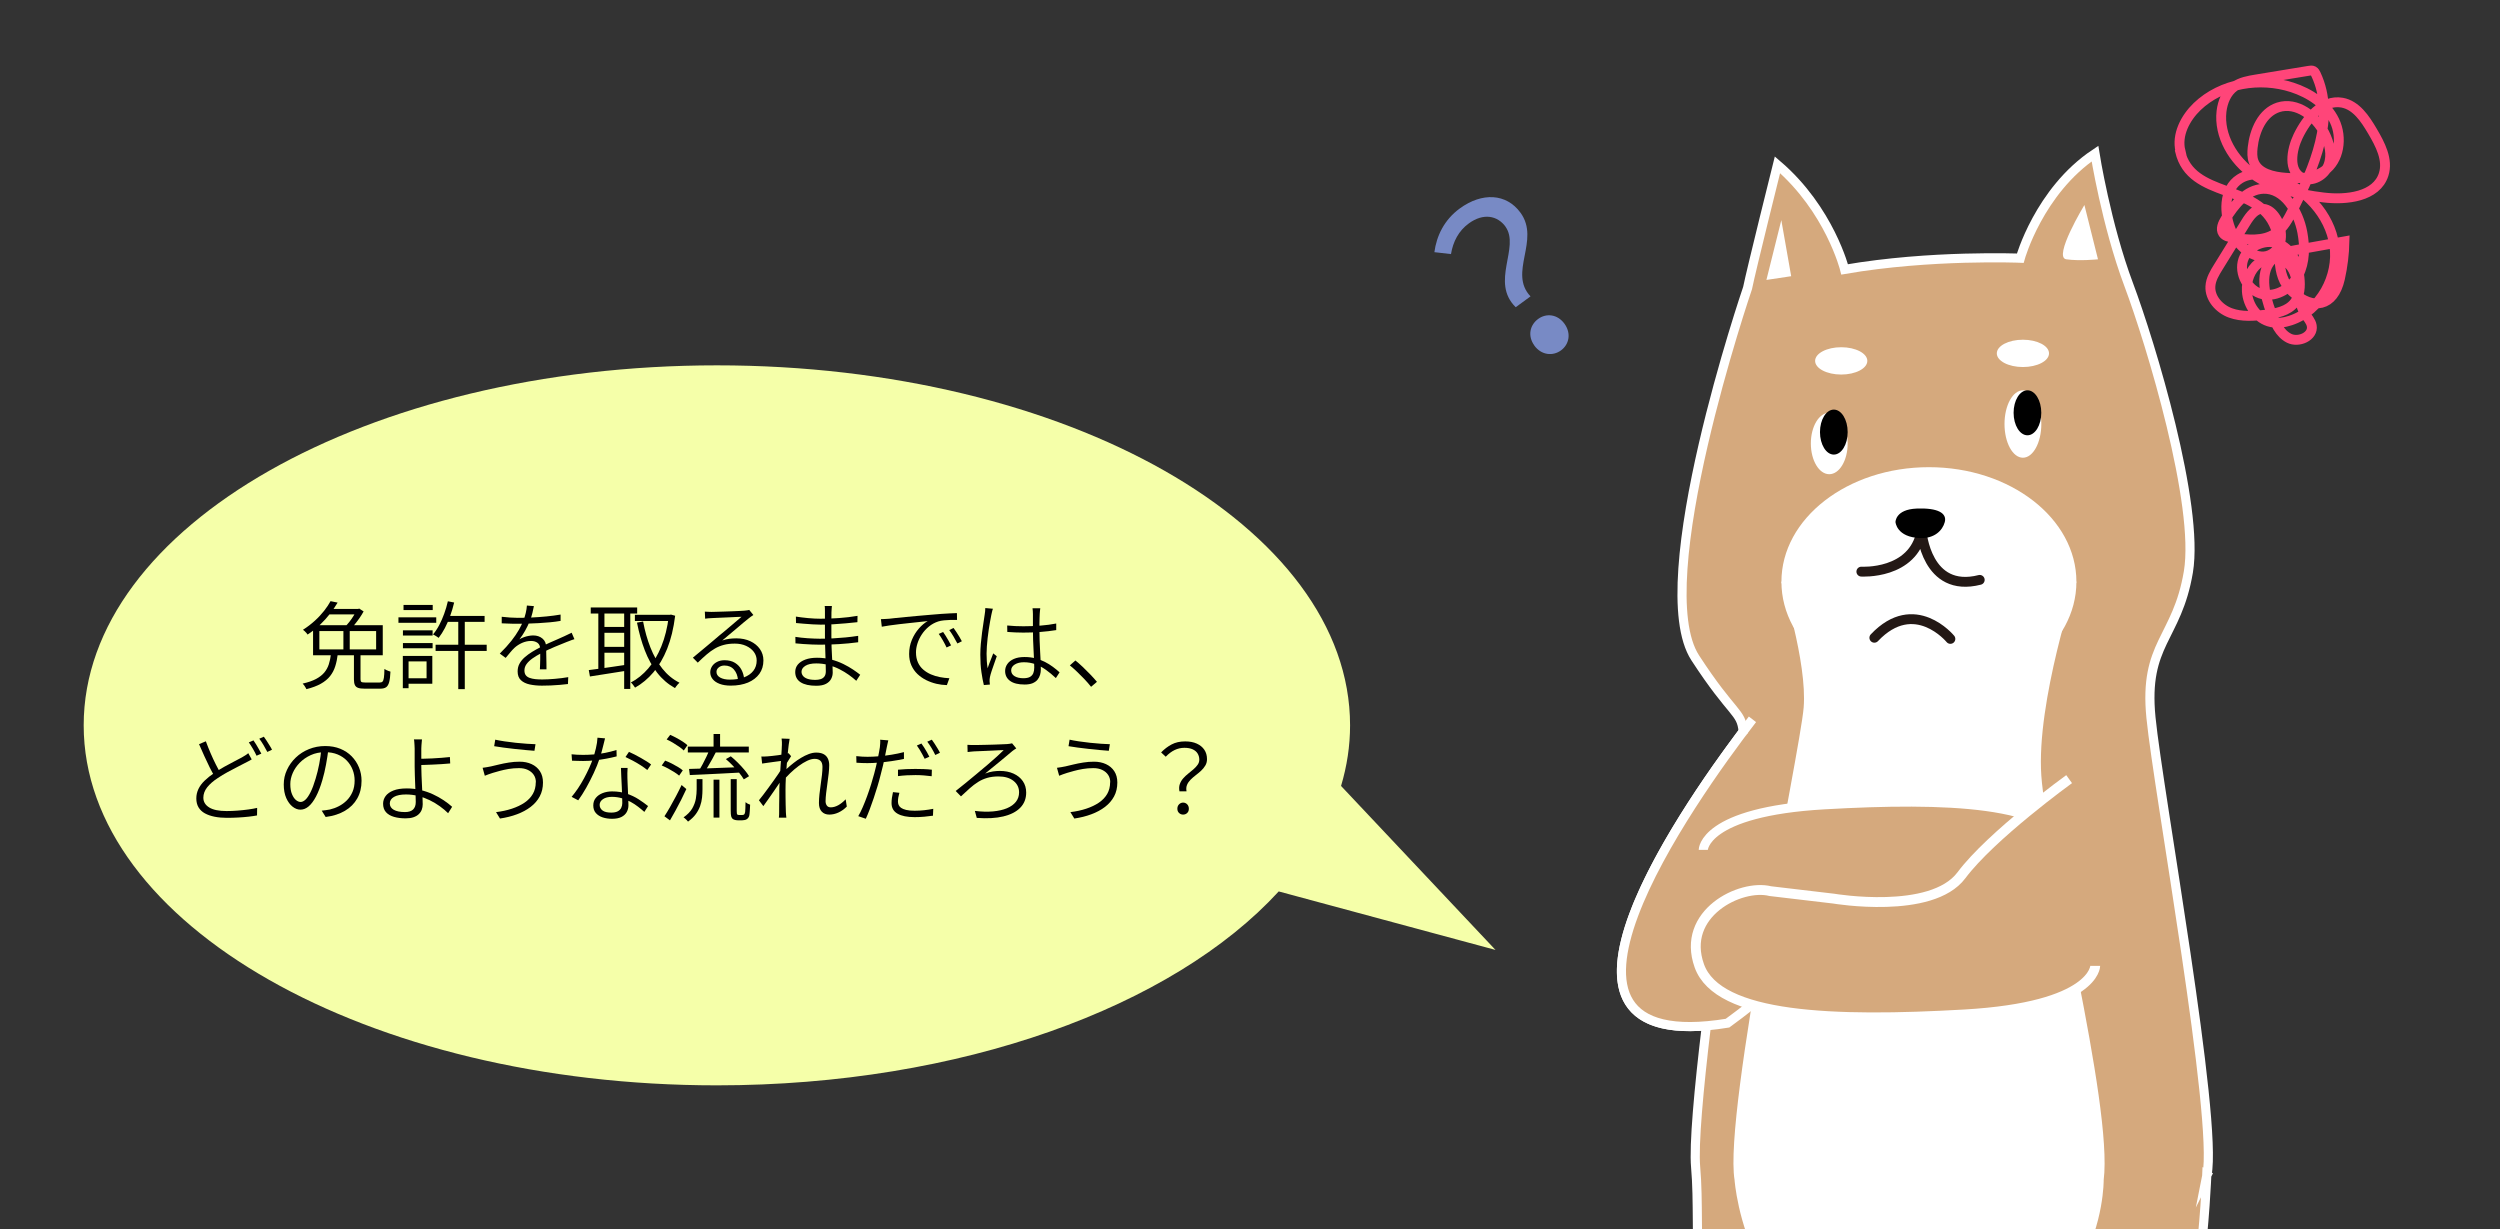 <svg xmlns="http://www.w3.org/2000/svg" xmlns:xlink="http://www.w3.org/1999/xlink" id="_&#x30EC;&#x30A4;&#x30E4;&#x30FC;_1" data-name="&#x30EC;&#x30A4;&#x30E4;&#x30FC;_1" viewBox="0 0 679.02 333.92"><rect x="0" y="0" width="679.02" height="333.92" fill="#333333" stroke="none"/><defs><style>      .cls-1 {        fill: #f5ffa9;      }      .cls-2 {        stroke: #231815;        stroke-linecap: round;        stroke-linejoin: round;      }      .cls-2, .cls-3, .cls-4 {        fill: none;      }      .cls-2, .cls-4, .cls-5 {        stroke-width: 2.68px;      }      .cls-6 {        fill: #fff;      }      .cls-4 {        stroke: #ff4579;      }      .cls-4, .cls-7, .cls-5 {        stroke-miterlimit: 10;      }      .cls-7 {        stroke-width: 2.48px;      }      .cls-7, .cls-5 {        fill: #d5a97d;        stroke: #fff;      }      .cls-8 {        fill: #788ac5;      }      .cls-9 {        clip-path: url(#clippath);      }    </style><clipPath id="clippath"><rect class="cls-3" x="369.15" width="308.73" height="333.92"></rect></clipPath></defs><path class="cls-1" d="M406.21,258.03l-41.97-44.56c1.6-5.36,2.45-10.84,2.45-16.45,0-54-77-97.79-171.97-97.79S22.73,143,22.73,197s77,97.79,171.97,97.79c66.36,0,123.92-21.36,152.61-52.67l58.92,15.9v.02Z"></path><g class="cls-9"><g><path class="cls-7" d="M599.43,319.15c3.04-15.21-13.2-103.95-15.21-124.24s7.09-21.3,10.16-39.57c3.04-18.25-10.16-61.9-16.24-78.12-6.08-16.22-9.13-35.5-9.13-35.5-15.21,10.16-20.29,28.41-20.29,28.41,0,0-24.34-1.01-47.7,3.04,0,0-4.05-16.24-18.25-28.41,0,0-7.09,28.41-8.12,33.49,0,0-27.41,80.15-14.21,100.44,10.18,15.65,12.5,14.41,13.02,20.01-17.97,23.9-58.65,84.07-10,79.92-2.06,17.22-3.45,32.36-2.91,38.44,1.57,17.58-2.5,45.58,10.29,69.04l1.62,6.32s13.02,66.44,11.06,67.73-9.36,9.64-15.24,17.45c-5.88,7.81-4.31,17.71,5.47,20.32,9.77,2.6,31.87.64,33.18-32.56,1.31-33.21,16.55-81.06,16.55-81.06l4.8.15s19.8,46.56,21.11,79.79c1.31,33.23,23.41,35.17,33.18,32.56,9.77-2.6,9.36-14.88,3.51-22.71-5.85-7.81-11.32-13.77-13.28-15.08-1.96-1.31,12.97-71,12.97-71,11.73-17.58,13.61-68.89,13.61-68.89l.05.03Z"></path><path class="cls-6" d="M563.98,158.01s-10.93,32.61-9.54,52.67c1.39,20.06,19.49,89.23,16.94,109.8,0,0,.49,46.72-53.57,46.72-43.44,0-46.69-46.72-46.69-46.72-3.04-18.51,17.76-115.96,18.77-128.31,1.01-12.35-6.08-34.16-6.08-34.16"></path><path class="cls-4" d="M592.21,40.97c-1.03-4.36,1.31-8.89,4.54-12.01,6.65-6.39,17.04-8.07,25.81-5.23,4.77,1.55,9.36,4.54,11.52,9.08,2.17,4.54,1.34,10.7-2.78,13.59-2.99,2.09-6.91,2.14-10.54,1.88-3.4-.26-7.43-1.16-8.64-4.36-.46-1.21-.41-2.55-.28-3.84.49-4.54,2.6-9.51,6.96-10.93,4.98-1.6,10.21,2.4,12.56,7.06,1.34,2.66,2.11,5.83,1.06,8.64-1.06,2.81-4.49,4.77-7.17,3.45-3.79-1.86-2.89-7.5-1.06-11.32,2.35-4.85,6.63-10.05,11.94-9.1,3.84.7,6.26,4.38,8.25,7.76,2.11,3.58,4.31,7.76,3.04,11.73-1.93,6.06-10.05,7.04-16.37,6.26-6.68-.8-13.48-2.4-18.98-6.26s-9.46-10.47-8.69-17.14c.31-2.58,1.37-5.18,3.48-6.7,1.7-1.24,3.89-1.62,5.98-1.96,4.77-.77,9.51-1.57,14.28-2.35.41-.08.83-.13,1.19.05.36.18.54.57.72.93,5.47,11.68-.44,25.24-6.24,36.74-1.21,2.42-2.53,4.95-4.8,6.47-3.27,2.22-7.63,1.73-11.55,1.13-.98-.15-2.06-.36-2.63-1.19-.77-1.13-.08-2.66.64-3.82,2.4-3.89,5.67-8.07,10.26-8.25,5.78-.21,9.56,6.14,10.62,11.81.72,3.87.75,8.07-1.06,11.58s-5.8,6.08-9.67,5.26c-4-.88-6.65-5.65-5.29-9.49,1.37-3.84,6.45-5.88,10.11-4,3.17,1.62,4.72,5.36,5.13,8.89.28,2.4.13,5.03-1.37,6.91-1.78,2.27-4.9,2.86-7.73,3.22-3.22.39-6.57.64-9.62-.46s-5.65-4-5.47-7.22c.1-1.93,1.16-3.66,2.17-5.29,2.5-4.05,5-8.1,7.5-12.14,1.08-1.75,2.55-3.74,4.61-3.64,1.47.08,2.66,1.21,3.45,2.45,1.99,2.99,2.14,7.68-.85,9.67-3.94,2.66-9.08-1.5-11.06-5.8-2.22-4.85-2.35-11.63,2.17-14.46,2.81-1.78,6.5-1.34,9.64-.26,8.07,2.76,14.8,9.87,16.04,18.33s-3.76,17.71-11.86,20.39c-1.7.57-3.56.85-5.34.46-3.74-.8-6.37-4.61-6.57-8.46-.15-2.78.9-5.72,3.09-7.45s5.54-2.01,7.76-.31c4,3.07,2.27,9.69,4.95,13.97.67,1.06,1.62,2.01,1.83,3.25.49,2.86-3.56,4.69-6.16,3.38s-3.82-4.25-4.85-6.96c-1.88-4.98-3.4-11.55.75-14.88,1.65-1.31,3.82-1.73,5.9-2.11,4.41-.8,8.84-1.6,13.25-2.37-.08,3.4-.49,6.81-1.24,10.13-1.73,7.66-7.32,8.64-12.79,3.66s-2.55-11.76-4.72-17.45c-4.67-12.32-22.84-7.68-25.91-20.83l.05-.1Z"></path><ellipse class="cls-6" cx="523.91" cy="158.01" rx="40.06" ry="31.12"></ellipse><ellipse class="cls-6" cx="500.09" cy="98.02" rx="7.09" ry="3.71"></ellipse><ellipse class="cls-6" cx="549.44" cy="95.98" rx="7.09" ry="3.71"></ellipse><ellipse class="cls-6" cx="496.84" cy="120.45" rx="5" ry="8.35"></ellipse><ellipse cx="498.08" cy="117.36" rx="3.76" ry="6.11"></ellipse><ellipse class="cls-6" cx="549.44" cy="115.17" rx="5" ry="9.15"></ellipse><ellipse cx="550.67" cy="112.12" rx="3.76" ry="6.11"></ellipse><path class="cls-2" d="M505.56,155.26s14.08.88,16.35-10.96c0,0,1.26,16.91,15.8,13.2"></path><path class="cls-2" d="M529.74,173.53s-9.72-11.86-20.65-.31"></path><path class="cls-6" d="M569.83,70.43s-4.92.52-8.61,0,4.92-14.75,4.92-14.75c0,0,3.69,14.75,3.69,14.75Z"></path><path d="M521.57,146.15c3.82.13,6.03-2.04,6.65-4.36.62-2.37-1.78-3.89-7.61-3.66s-5.78,3.66-5.78,3.66c0,0,.26,4.15,6.73,4.36Z"></path><path class="cls-7" d="M475.98,195.37c-16.73,21.73-67.01,92.35-6.78,82.53,0,0,19.62-14.15,27.17-24.23,7.55-10.08,32.15-5.9,32.15-5.9l16.01,1.88c7.53,1.88,22.61-5.65,17.89-18.82-4.72-13.17-33.9-14.13-66.85-12.25-32.95,1.88-32.95,12.25-32.95,12.25"></path><polygon class="cls-6" points="483.82 59.79 479.77 76.03 486.5 75.02 483.82 59.79"></polygon><path class="cls-8" d="M408.9,61.54c-2.17-2.96-5.96-3.76-9.93-.88-2.81,2.04-4.31,4.98-4.87,8.35l-4.51-.52c.59-4.41,2.66-8.77,6.88-11.86,6.11-4.46,12.68-4.1,16.5,1.13,5.47,7.5-3.38,16.29,2.73,22.74l-4.02,2.94c-7.01-6.86,1.29-16.29-2.81-21.91h.03ZM416.76,93.87c-1.93-2.66-1.21-5.59.98-7.22s5.23-1.37,7.17,1.26c1.93,2.66,1.26,5.67-.95,7.27s-5.29,1.31-7.22-1.31h.03Z"></path><path class="cls-5" d="M569.08,262.33s0,11.16-35.5,13.2-66.95,1.01-72.03-13.2,11.16-22.33,19.28-20.29l17.25,2.04s26.53,4.51,34.65-6.34c8.12-10.85,29.26-26.12,29.26-26.12"></path></g></g><g><path d="M89.89,177.66h1.85c-.14,1.2-.36,2.29-.68,3.29-.31,1-.78,1.89-1.4,2.68-.62.79-1.46,1.48-2.5,2.07-1.04.59-2.35,1.08-3.93,1.48-.07-.14-.16-.3-.27-.49-.11-.19-.23-.38-.36-.56s-.26-.33-.4-.46c1.47-.33,2.68-.75,3.63-1.25.94-.5,1.69-1.09,2.25-1.75.55-.67.97-1.42,1.23-2.25.27-.83.46-1.75.58-2.76ZM89.78,163.28l1.92.39c-.57.97-1.25,1.97-2.04,2.99-.79,1.02-1.69,2.02-2.7,2.99-1.01.97-2.15,1.87-3.42,2.7-.09-.16-.2-.31-.35-.47-.15-.16-.3-.31-.46-.47-.16-.16-.3-.28-.44-.36,1.2-.76,2.27-1.59,3.24-2.47s1.8-1.79,2.52-2.7c.72-.92,1.3-1.79,1.73-2.6ZM85.03,169.81h18.93v8.16h-18.93v-8.16ZM86.74,171.4v4.99h15.42v-4.99h-15.42ZM89.19,165.39h8.19v1.48h-9.13l.94-1.48ZM93.27,170.43h1.72v6.71h-1.72v-6.71ZM96.88,165.39h.39l.29-.1,1.2.78c-.31.57-.68,1.17-1.1,1.78-.43.62-.87,1.2-1.33,1.76-.46.55-.91,1.05-1.34,1.48-.17-.12-.39-.26-.64-.43-.25-.16-.48-.29-.69-.38.42-.4.83-.87,1.25-1.4s.8-1.08,1.14-1.64c.35-.55.62-1.06.83-1.51v-.34ZM96.13,177.48h1.79v7.02c0,.36.08.6.23.71.16.11.52.17,1.09.17h3.87c.35,0,.61-.08.78-.25.17-.16.3-.52.38-1.05.08-.54.13-1.33.14-2.39.14.1.3.2.49.29.19.09.39.17.6.25.21.08.39.14.55.19-.05,1.23-.17,2.18-.35,2.85-.18.67-.46,1.13-.83,1.39-.37.26-.91.39-1.62.39h-4.19c-.78,0-1.38-.07-1.79-.22-.42-.15-.71-.4-.88-.77-.17-.36-.26-.88-.26-1.53v-7.05Z"></path><path d="M108.22,167.68h10.27v1.48h-10.27v-1.48ZM109.41,178.16h1.56v8.76h-1.56v-8.76ZM109.44,171.21h8.06v1.4h-8.06v-1.4ZM109.44,174.67h8.06v1.4h-8.06v-1.4ZM109.6,164.3h7.93v1.4h-7.93v-1.4ZM110.27,178.16h7.15v7.54h-7.15v-1.48h5.59v-4.58h-5.59v-1.48ZM121.63,163.31l1.72.34c-.29,1.25-.65,2.46-1.08,3.64s-.9,2.27-1.43,3.29c-.53,1.01-1.1,1.9-1.7,2.67-.1-.09-.25-.19-.44-.31-.19-.12-.38-.24-.57-.35s-.36-.2-.52-.27c.62-.74,1.19-1.59,1.69-2.55.5-.95.95-1.98,1.35-3.08.4-1.1.73-2.22.99-3.37ZM118.31,175.11h13.88v1.69h-13.88v-1.69ZM121.19,167.29h10.43v1.61h-10.43v-1.61ZM124.47,167.94h1.77v19.24h-1.77v-19.24Z"></path><path d="M145.01,164.64c-.1.52-.24,1.13-.4,1.83-.16.7-.42,1.49-.77,2.35-.33.8-.73,1.62-1.21,2.48-.48.86-.99,1.64-1.55,2.35.36-.23.76-.42,1.18-.57.42-.16.86-.28,1.31-.36.45-.09.87-.13,1.25-.13,1,0,1.85.28,2.52.85.68.56,1.01,1.36,1.01,2.4,0,.33,0,.75.01,1.26s.02,1.05.03,1.61c0,.56.02,1.11.03,1.65,0,.54.01,1.01.01,1.43h-1.79c.02-.35.03-.77.05-1.26.02-.49.03-1,.04-1.53,0-.53,0-1.03,0-1.5,0-.47-.01-.87-.01-1.2,0-.76-.23-1.32-.7-1.68-.47-.35-1.06-.53-1.77-.53-.85,0-1.67.18-2.46.53-.79.36-1.49.81-2.09,1.37-.38.36-.76.78-1.13,1.23-.37.46-.78.95-1.23,1.47l-1.59-1.17c1.26-1.25,2.32-2.41,3.16-3.48.84-1.07,1.51-2.06,2.02-2.96.5-.9.89-1.7,1.17-2.39.29-.73.53-1.46.7-2.2.17-.74.28-1.41.31-2.02l1.9.16ZM136.27,167.52c.71.09,1.47.16,2.27.21.81.05,1.5.08,2.09.08,1.18,0,2.43-.03,3.76-.09,1.33-.06,2.66-.16,4.02-.29,1.35-.13,2.63-.3,3.85-.51v1.72c-.9.16-1.86.28-2.87.38s-2.05.17-3.09.23c-1.05.06-2.06.1-3.04.13-.98.03-1.89.04-2.72.04-.36,0-.78,0-1.26-.01-.48,0-.98-.03-1.5-.05s-1.02-.05-1.51-.06v-1.77ZM156.01,173.61c-.21.05-.44.13-.69.22-.25.1-.5.19-.75.29-.25.1-.49.19-.71.27-.92.36-1.98.8-3.19,1.3-1.2.5-2.44,1.08-3.71,1.74-.87.45-1.64.92-2.33,1.4-.69.49-1.22,1-1.61,1.53-.39.54-.58,1.12-.58,1.74,0,.54.12.97.36,1.29.24.32.59.56,1.04.73.45.16.97.28,1.55.34.58.06,1.21.09,1.88.09,1.01,0,2.15-.06,3.43-.17,1.28-.11,2.5-.26,3.64-.46l-.08,1.87c-.66.09-1.4.16-2.22.23s-1.65.12-2.47.16c-.82.03-1.62.05-2.38.05-1.2,0-2.3-.11-3.3-.32-1.01-.22-1.81-.6-2.4-1.16-.6-.55-.9-1.35-.9-2.39,0-.78.17-1.49.52-2.12.35-.63.82-1.21,1.43-1.74.61-.53,1.28-1.02,2.02-1.47.74-.45,1.5-.88,2.27-1.27.83-.43,1.62-.82,2.38-1.16.75-.34,1.47-.65,2.15-.94.68-.29,1.31-.57,1.9-.85.36-.17.7-.33,1.01-.48.31-.15.64-.31.99-.48l.75,1.74Z"></path><path d="M159.93,182c.85-.1,1.83-.23,2.95-.39,1.12-.16,2.31-.32,3.56-.51,1.26-.18,2.52-.37,3.78-.56l.1,1.61c-1.8.28-3.6.56-5.38.85-1.79.29-3.35.53-4.71.74l-.31-1.74ZM160.45,165h12.61v1.64h-12.61v-1.64ZM162.51,165.62h1.66v16.85h-1.66v-16.85ZM163.42,170.28h6.84v1.59h-6.84v-1.59ZM163.42,175.69h6.84v1.59h-6.84v-1.59ZM169.53,165.62h1.66v21.5h-1.66v-21.5ZM181.64,166.98h.31l.31-.05,1.12.31c-.43,3.45-1.16,6.44-2.17,8.96-1.01,2.52-2.26,4.65-3.73,6.4-1.47,1.74-3.14,3.13-4.99,4.17-.14-.21-.32-.45-.53-.74s-.42-.51-.61-.66c1.73-.9,3.3-2.17,4.71-3.8s2.59-3.63,3.56-5.99c.97-2.37,1.65-5.09,2.03-8.18v-.42ZM172.44,166.98h9.72v1.69h-9.72v-1.69ZM174.67,168.8c.47,2.53,1.13,4.89,1.99,7.07.86,2.18,1.94,4.1,3.24,5.73,1.3,1.64,2.85,2.92,4.65,3.83-.12.1-.26.24-.43.42-.16.17-.31.35-.44.53-.13.18-.25.35-.35.51-1.89-1.06-3.51-2.45-4.85-4.19-1.34-1.73-2.46-3.75-3.34-6.04-.88-2.3-1.59-4.81-2.13-7.55l1.66-.31Z"></path><path d="M191.44,166.12c.28.02.58.04.9.05.32.02.61.03.87.03s.69,0,1.29-.03c.6-.02,1.28-.04,2.05-.06.77-.03,1.54-.05,2.3-.08s1.44-.06,2.04-.09c.6-.03,1.04-.06,1.31-.08.36-.03.64-.07.82-.1.18-.03.34-.07.48-.1l1.12,1.38c-.23.14-.46.29-.7.47-.24.17-.48.36-.7.55-.33.24-.78.61-1.34,1.09-.56.49-1.19,1.01-1.87,1.59-.69.57-1.36,1.14-2.03,1.7-.67.56-1.27,1.07-1.81,1.52.64-.23,1.28-.38,1.92-.46.64-.08,1.27-.12,1.9-.12,1.44,0,2.71.26,3.81.78,1.1.52,1.97,1.23,2.6,2.13.63.9.95,1.93.95,3.09,0,1.4-.37,2.62-1.1,3.64-.74,1.02-1.77,1.81-3.09,2.37-1.33.55-2.89.83-4.69.83-1.16,0-2.16-.16-2.99-.47s-1.47-.74-1.91-1.29c-.44-.55-.66-1.17-.66-1.86,0-.57.16-1.1.47-1.6s.76-.9,1.35-1.21c.59-.31,1.27-.47,2.05-.47,1.14,0,2.1.24,2.86.72.76.48,1.35,1.1,1.75,1.87s.65,1.59.71,2.46l-1.66.31c-.09-1.14-.45-2.08-1.09-2.82-.64-.74-1.51-1.1-2.6-1.1-.61,0-1.12.17-1.53.51-.42.34-.62.74-.62,1.21,0,.66.33,1.17,1,1.55.67.37,1.54.56,2.61.56,1.47,0,2.76-.2,3.85-.61,1.09-.41,1.94-1,2.55-1.78.61-.78.91-1.72.91-2.81,0-.87-.26-1.64-.77-2.33-.51-.68-1.21-1.23-2.11-1.64-.89-.41-1.91-.61-3.06-.61s-2.08.11-2.95.34c-.88.23-1.69.55-2.44.99-.75.43-1.51.98-2.26,1.62s-1.56,1.39-2.41,2.22l-1.33-1.35c.55-.45,1.16-.95,1.82-1.51.66-.55,1.32-1.11,1.99-1.66.67-.55,1.29-1.07,1.86-1.56.57-.49,1.04-.88,1.4-1.2.36-.29.82-.67,1.38-1.13.55-.46,1.14-.95,1.74-1.47.61-.52,1.18-1.01,1.73-1.47.55-.46.98-.83,1.29-1.1-.26,0-.67.01-1.24.04-.56.03-1.19.06-1.87.09-.69.04-1.37.06-2.04.09-.68.03-1.29.05-1.85.08s-.96.05-1.22.06c-.28.02-.55.04-.83.05-.28.02-.55.05-.83.1l-.08-1.92Z"></path><path d="M225.95,164.58c-.02.21-.04.45-.06.71-.03.27-.05.6-.06,1,0,.26,0,.64-.01,1.14,0,.5-.01,1.08-.01,1.72v3.77c0,.88.02,1.81.05,2.77.03.96.08,1.9.13,2.81.05.91.1,1.73.13,2.46s.05,1.3.05,1.72c0,.59-.14,1.16-.42,1.7-.28.55-.74,1-1.39,1.35-.65.35-1.54.53-2.67.53-1.84,0-3.25-.32-4.23-.95-.98-.63-1.47-1.56-1.47-2.79,0-.78.24-1.46.71-2.03.48-.57,1.16-1.02,2.05-1.35.89-.33,1.95-.49,3.16-.49,1.37,0,2.65.16,3.85.48,1.2.32,2.3.73,3.3,1.22,1,.49,1.89,1.01,2.67,1.53.77.53,1.41.99,1.91,1.39l-1.07,1.64c-.59-.54-1.27-1.08-2.03-1.62-.76-.55-1.6-1.05-2.52-1.52-.92-.47-1.91-.85-2.96-1.14-1.06-.29-2.18-.44-3.35-.44-1.3,0-2.29.22-2.98.66-.69.44-1.03.98-1.03,1.6,0,.4.13.77.38,1.1s.65.61,1.21.81,1.28.3,2.18.3c.5,0,.97-.06,1.4-.19.43-.13.78-.37,1.04-.71.26-.35.39-.82.39-1.43,0-.52-.01-1.19-.04-2.02-.03-.82-.05-1.69-.08-2.61-.03-.92-.05-1.8-.08-2.65s-.04-1.55-.04-2.11v-6.81c0-.22,0-.5-.01-.82,0-.32-.03-.56-.06-.71h1.95ZM216.04,172.98c.47.07.99.14,1.56.21.57.07,1.16.12,1.77.16.61.04,1.19.07,1.74.09.55.03,1.06.04,1.51.04,1.21,0,2.4-.03,3.56-.09,1.16-.06,2.32-.15,3.48-.26s2.31-.26,3.43-.43v1.74c-.88.12-1.75.22-2.61.3-.86.08-1.71.14-2.56.2-.85.05-1.71.09-2.59.12-.88.03-1.78.04-2.72.04-.61,0-1.3-.02-2.08-.05-.78-.03-1.56-.08-2.35-.13-.79-.05-1.49-.11-2.12-.18l-.03-1.74ZM216.17,167.47c.42.07.91.14,1.48.21.57.07,1.17.13,1.81.2.63.06,1.24.1,1.83.13s1.11.04,1.56.04c1.63,0,3.3-.06,5.02-.18,1.72-.12,3.4-.32,5.04-.6l-.03,1.72c-.97.1-2.02.21-3.13.31-1.12.1-2.26.19-3.43.26-1.17.07-2.32.1-3.44.1-.61,0-1.33-.03-2.17-.08-.84-.05-1.67-.11-2.48-.18-.81-.07-1.49-.13-2.03-.18l-.03-1.74Z"></path><path d="M239.26,168.17c.5-.02.95-.04,1.34-.06s.71-.05.95-.06c.4-.05.99-.12,1.77-.2.78-.08,1.69-.17,2.73-.27,1.04-.1,2.15-.21,3.34-.31,1.19-.1,2.38-.21,3.58-.31.97-.09,1.87-.16,2.7-.22.83-.06,1.61-.11,2.33-.14s1.36-.06,1.91-.08l.03,1.85c-.5-.02-1.07-.02-1.69,0-.62.02-1.24.06-1.85.12-.61.06-1.13.16-1.56.3-.95.31-1.81.78-2.56,1.4-.75.62-1.39,1.33-1.91,2.12-.52.79-.91,1.61-1.18,2.46-.27.85-.4,1.66-.4,2.42,0,1.04.18,1.95.53,2.73.35.78.84,1.43,1.46,1.96.62.53,1.31.96,2.08,1.29.77.33,1.59.58,2.44.74.86.17,1.71.26,2.56.3l-.68,1.87c-.94-.02-1.89-.14-2.85-.36-.96-.23-1.88-.56-2.77-1-.88-.44-1.67-.99-2.37-1.65-.69-.66-1.24-1.44-1.65-2.35s-.61-1.95-.61-3.11c0-1.37.25-2.64.74-3.81.49-1.17,1.13-2.2,1.9-3.08.77-.88,1.57-1.56,2.4-2.03-.57.07-1.28.15-2.12.23-.84.09-1.74.18-2.7.29-.96.1-1.93.21-2.9.32-.97.11-1.87.23-2.7.35-.83.12-1.52.23-2.05.34l-.23-2.03ZM256.16,171.66c.21.28.44.63.7,1.05.26.42.52.86.78,1.31.26.45.49.88.68,1.27l-1.22.57c-.29-.62-.63-1.26-1-1.91-.37-.65-.75-1.24-1.13-1.78l1.2-.52ZM258.99,170.56c.21.28.45.63.73,1.05.28.43.55.86.83,1.31.28.45.51.87.7,1.25l-1.22.6c-.31-.61-.66-1.23-1.04-1.87-.38-.64-.77-1.23-1.17-1.77l1.17-.57Z"></path><path d="M269.68,165.34c-.05.14-.1.31-.16.51-.05.2-.1.4-.14.6-.04.2-.08.38-.12.53-.1.52-.22,1.12-.34,1.79-.12.68-.24,1.4-.36,2.17-.12.77-.23,1.55-.31,2.34-.09.79-.16,1.55-.21,2.27-.05.73-.08,1.39-.08,1.98,0,.69.02,1.35.06,1.98.04.62.12,1.29.22,2,.14-.42.3-.87.48-1.35.18-.48.37-.96.56-1.43.19-.47.35-.89.49-1.27l.96.78c-.19.57-.42,1.22-.68,1.94-.26.72-.5,1.41-.72,2.08-.22.67-.37,1.21-.45,1.62-.04.17-.07.37-.09.6s-.03.42-.01.57c.02.14.03.29.04.44,0,.16.02.3.04.44l-1.64.13c-.24-.95-.46-2.12-.66-3.51-.2-1.39-.3-2.96-.3-4.71,0-.95.05-1.95.14-3,.1-1.05.21-2.08.34-3.08.13-1,.26-1.93.4-2.78.14-.85.24-1.54.31-2.08.05-.29.09-.59.12-.9.03-.3.04-.58.04-.85l2.05.18ZM282.55,165.18c-.04.26-.06.52-.09.77-.03.25-.05.51-.06.77-.02.33-.03.74-.05,1.22-.02.49-.03,1-.03,1.55v1.55c0,.95.02,1.92.05,2.91.03.99.08,1.95.13,2.89.05.94.1,1.82.14,2.67.04.84.06,1.61.06,2.3,0,.5-.07,1-.21,1.48-.14.49-.37.93-.7,1.33-.33.4-.78.71-1.34.95-.56.23-1.28.35-2.15.35-1.73,0-3.05-.32-3.95-.98-.9-.65-1.35-1.55-1.35-2.69,0-.69.2-1.33.61-1.91.41-.58,1-1.04,1.78-1.38.78-.34,1.73-.51,2.86-.51s2.07.12,2.99.36c.92.24,1.77.56,2.55.96.78.4,1.5.84,2.17,1.34.67.49,1.28.99,1.83,1.5l-1.01,1.56c-.9-.85-1.8-1.59-2.7-2.24-.9-.64-1.84-1.14-2.82-1.51-.98-.36-2.03-.55-3.16-.55-1.01,0-1.83.2-2.48.61s-.98.94-.98,1.6.31,1.2.92,1.57c.61.37,1.41.56,2.38.56.78,0,1.38-.12,1.81-.36.42-.24.72-.58.9-1.01.17-.43.26-.94.26-1.53,0-.47-.02-1.1-.05-1.91-.04-.81-.08-1.69-.13-2.65-.05-.96-.1-1.94-.13-2.92-.03-.99-.05-1.91-.05-2.76v-4.29c0-.23,0-.49-.03-.79s-.04-.57-.08-.79h2.11ZM273.58,169.89c.75.07,1.47.12,2.18.16.71.03,1.45.05,2.21.05,1.56,0,3.11-.06,4.65-.18,1.54-.12,2.96-.31,4.26-.57v1.79c-1.39.23-2.85.39-4.38.51s-3.06.17-4.59.17c-.75,0-1.46-.02-2.15-.05-.69-.03-1.41-.08-2.17-.13l-.03-1.74Z"></path><path d="M296.35,186.55c-.55-.71-1.17-1.41-1.83-2.11-.67-.69-1.33-1.36-2-2-.67-.64-1.31-1.21-1.94-1.72l1.51-1.33c.62.5,1.28,1.08,1.98,1.74.69.66,1.37,1.33,2.04,2.03.67.69,1.28,1.37,1.83,2.03l-1.59,1.35Z"></path><path d="M68.39,206.25c-.28.17-.57.34-.88.49-.31.16-.65.33-1.01.52-.59.31-1.29.68-2.11,1.09-.81.42-1.68.87-2.59,1.37-.91.49-1.79,1.03-2.64,1.6-1.23.8-2.19,1.64-2.89,2.52-.69.88-1.04,1.83-1.04,2.83,0,1.09.52,1.97,1.57,2.63,1.05.66,2.63.99,4.75.99.95,0,1.94-.04,2.96-.12,1.02-.08,2-.18,2.94-.31s1.73-.27,2.39-.43l-.03,2.05c-.62.12-1.37.23-2.24.33-.87.1-1.81.17-2.82.23-1.01.06-2.06.09-3.13.09-1.21,0-2.32-.1-3.33-.3-1.01-.2-1.88-.5-2.63-.91-.75-.41-1.32-.95-1.73-1.62-.41-.68-.61-1.49-.61-2.44,0-.9.19-1.75.57-2.55.38-.8.94-1.56,1.68-2.27s1.61-1.42,2.61-2.09c.9-.61,1.82-1.17,2.74-1.69s1.81-.99,2.65-1.42c.84-.42,1.54-.79,2.09-1.1.35-.21.66-.4.95-.57.29-.17.56-.37.82-.6l.94,1.69ZM55.91,201.34c.4,1.09.83,2.17,1.29,3.24.46,1.07.92,2.06,1.39,2.99.47.93.9,1.73,1.3,2.4l-1.56.96c-.43-.69-.89-1.52-1.37-2.48-.48-.96-.96-1.99-1.46-3.09-.49-1.1-.98-2.18-1.44-3.24l1.85-.78ZM68.85,201.1c.23.31.46.68.72,1.1.25.42.5.85.75,1.29.25.43.47.83.66,1.2l-1.3.57c-.24-.54-.57-1.15-.97-1.85-.41-.69-.78-1.28-1.13-1.77l1.27-.55ZM71.66,200.09c.24.31.5.69.77,1.12.27.43.54.86.81,1.29.27.42.48.8.64,1.13l-1.27.6c-.29-.57-.64-1.19-1.03-1.86-.39-.67-.78-1.24-1.16-1.73l1.25-.55Z"></path><path d="M89.21,203.42c-.17,1.35-.39,2.76-.66,4.24-.27,1.47-.6,2.89-1,4.24-.52,1.79-1.1,3.27-1.73,4.46-.63,1.19-1.3,2.08-2,2.67-.7.59-1.44.88-2.22.88-.73,0-1.44-.27-2.13-.81-.69-.54-1.27-1.32-1.72-2.34-.45-1.02-.68-2.25-.68-3.69s.29-2.71.87-3.96c.58-1.26,1.38-2.37,2.4-3.35,1.02-.98,2.22-1.75,3.59-2.3,1.37-.55,2.83-.83,4.39-.83s2.89.25,4.1.74c1.2.49,2.24,1.17,3.09,2.04s1.52,1.87,1.99,3.02c.47,1.14.7,2.36.7,3.64,0,1.82-.39,3.42-1.17,4.8-.78,1.38-1.89,2.5-3.34,3.35-1.45.86-3.19,1.42-5.24,1.68l-1.07-1.72c.4-.03.79-.08,1.17-.14.38-.06.73-.12,1.04-.17.83-.19,1.65-.49,2.44-.9.8-.41,1.52-.93,2.16-1.57.64-.64,1.16-1.41,1.55-2.31.39-.9.58-1.93.58-3.09,0-1.04-.18-2.02-.55-2.95-.36-.93-.89-1.75-1.57-2.46-.69-.71-1.52-1.27-2.51-1.68-.99-.41-2.12-.61-3.41-.61-1.42,0-2.71.26-3.87.79-1.16.53-2.16,1.22-2.99,2.07-.83.85-1.47,1.78-1.91,2.79-.44,1.01-.66,2.02-.66,3,0,1.11.15,2.03.46,2.76.3.73.67,1.26,1.09,1.6.42.34.85.51,1.26.51s.85-.21,1.3-.62.91-1.09,1.38-2.02c.47-.93.93-2.15,1.38-3.68.38-1.25.71-2.57.98-3.98.27-1.4.46-2.77.58-4.11l1.92.03Z"></path><path d="M114.61,200.82c-.02.16-.04.39-.06.69-.03.3-.05.62-.08.94-.03.32-.04.61-.04.87v4.86c0,.71.02,1.53.06,2.46.04.93.09,1.89.13,2.87.04.99.09,1.92.13,2.78.04.87.06,1.59.06,2.16,0,.52-.09,1.01-.26,1.47-.17.46-.45.87-.82,1.22-.37.36-.85.63-1.43.83s-1.29.3-2.12.3c-1.18,0-2.23-.13-3.16-.4s-1.66-.69-2.18-1.27-.79-1.35-.79-2.3c0-.76.23-1.46.68-2.08.45-.62,1.15-1.13,2.11-1.51.95-.38,2.17-.57,3.67-.57,1.27,0,2.5.14,3.69.43,1.2.29,2.32.67,3.38,1.16,1.06.49,2.03,1.03,2.91,1.62s1.66,1.19,2.31,1.78l-1.09,1.74c-.64-.64-1.39-1.27-2.24-1.88s-1.77-1.17-2.76-1.65-2.02-.87-3.11-1.14c-1.08-.28-2.19-.42-3.31-.42-1.42,0-2.51.22-3.28.66-.76.44-1.14,1.04-1.14,1.78s.36,1.32,1.08,1.73,1.74.61,3.06.61c.97,0,1.7-.23,2.18-.69.48-.46.73-1.14.73-2.04,0-.48-.02-1.13-.05-1.94-.03-.81-.07-1.68-.1-2.61s-.07-1.85-.1-2.74c-.03-.89-.05-1.68-.05-2.35v-4.86c0-.29-.01-.61-.04-.94-.03-.33-.05-.64-.06-.92-.02-.29-.05-.5-.1-.64h2.21ZM113.39,206.1c.45,0,1.03,0,1.74-.03.71-.02,1.48-.04,2.3-.08.82-.03,1.65-.09,2.48-.16.83-.07,1.59-.14,2.29-.21l.08,1.74c-.71.07-1.48.13-2.3.18-.82.05-1.65.1-2.48.13-.83.03-1.61.06-2.33.09-.72.03-1.31.04-1.78.04v-1.72Z"></path><path d="M145.55,212.47c0-.76-.19-1.43-.57-2-.38-.57-.91-1.02-1.6-1.35-.69-.33-1.49-.49-2.41-.49-1.01,0-1.95.08-2.85.23-.89.16-1.7.33-2.42.53-.72.2-1.34.38-1.86.53-.42.12-.8.25-1.16.39-.36.14-.69.27-1,.39l-.6-2.16c.36-.03.75-.09,1.14-.17.4-.08.79-.15,1.17-.22.61-.14,1.32-.31,2.15-.51s1.72-.38,2.68-.53c.96-.16,1.94-.23,2.92-.23,1.21,0,2.3.22,3.25.66.95.44,1.71,1.08,2.26,1.92.55.84.83,1.87.83,3.08,0,1.4-.29,2.66-.88,3.76-.59,1.1-1.41,2.05-2.47,2.86-1.06.81-2.29,1.47-3.71,2-1.41.53-2.95.91-4.62,1.16l-1.07-1.74c1.56-.19,3-.5,4.32-.94s2.46-.98,3.43-1.64,1.72-1.45,2.25-2.37c.53-.92.79-1.98.79-3.17ZM134.5,200.9c.71.16,1.56.31,2.55.46s2.01.28,3.06.39c1.05.11,2.04.2,2.99.26.94.06,1.73.1,2.35.12l-.29,1.79c-.71-.05-1.54-.12-2.5-.21-.95-.09-1.94-.19-2.96-.3-1.02-.11-2.01-.23-2.96-.36-.95-.13-1.79-.26-2.52-.38l.29-1.77Z"></path><path d="M164.33,200.56c-.1.42-.23.94-.39,1.57-.16.63-.32,1.3-.51,1.99s-.38,1.33-.58,1.92c-.42,1.25-.94,2.56-1.59,3.94-.64,1.38-1.33,2.71-2.05,4-.73,1.29-1.45,2.42-2.16,3.39l-1.79-.94c.57-.68,1.15-1.45,1.73-2.31.58-.87,1.13-1.78,1.64-2.73.51-.95.98-1.89,1.4-2.82.42-.93.77-1.78,1.03-2.56.28-.8.54-1.72.79-2.76.25-1.04.39-2,.43-2.89l2.05.18ZM155.25,204.87c.47.05.97.09,1.49.12.53.03,1.08.04,1.65.04.92,0,1.88-.04,2.89-.12,1-.08,2.03-.22,3.07-.42s2.07-.46,3.09-.79l.05,1.74c-.87.23-1.8.43-2.81.62-1.01.19-2.05.34-3.12.46-1.08.11-2.13.17-3.17.17-.47,0-.97,0-1.5-.03-.53-.02-1.04-.03-1.52-.05l-.13-1.74ZM170.46,208.59c-.04.52-.06.98-.06,1.39,0,.41,0,.85.01,1.31.02.43.04.98.06,1.62.03.65.06,1.34.09,2.07.03.73.06,1.42.09,2.08.03.66.04,1.21.04,1.66,0,.68-.16,1.29-.47,1.85s-.79,1-1.44,1.33c-.65.33-1.5.49-2.54.49-.94,0-1.79-.13-2.55-.38-.76-.25-1.38-.65-1.85-1.18-.47-.54-.7-1.23-.7-2.08,0-.8.23-1.48.69-2.04.46-.56,1.07-1,1.85-1.3.77-.3,1.62-.46,2.56-.46,1.46,0,2.79.2,3.99.61,1.2.41,2.29.92,3.25,1.55s1.81,1.23,2.54,1.82l-1.01,1.59c-.5-.45-1.07-.92-1.69-1.4s-1.3-.93-2.04-1.33c-.74-.4-1.53-.72-2.38-.98-.85-.25-1.75-.38-2.7-.38-1.01,0-1.81.21-2.42.62-.61.42-.91.94-.91,1.56s.26,1.13.78,1.52,1.31.58,2.37.58c.75,0,1.33-.12,1.77-.35.43-.23.75-.55.94-.95.19-.4.29-.82.29-1.27,0-.52-.01-1.17-.04-1.95-.03-.78-.06-1.62-.1-2.52-.04-.9-.09-1.8-.13-2.69-.04-.89-.07-1.69-.09-2.41h1.82ZM175.79,209.14c-.47-.4-1.05-.82-1.75-1.27-.7-.45-1.43-.88-2.17-1.27-.75-.4-1.4-.73-1.98-.99l.94-1.4c.47.21.98.46,1.55.74s1.13.59,1.7.92c.57.33,1.1.65,1.59.95s.88.58,1.17.82l-1.04,1.51Z"></path><path d="M179.72,207.92l.94-1.33c.57.21,1.16.47,1.77.78.61.31,1.18.63,1.72.95.54.32.97.63,1.3.92l-.99,1.43c-.33-.29-.76-.61-1.3-.95-.54-.34-1.1-.67-1.7-.99-.6-.32-1.17-.59-1.73-.82ZM180.47,221.7c.45-.68.94-1.49,1.48-2.43s1.08-1.94,1.64-2.99c.55-1.05,1.07-2.07,1.53-3.06l1.3,1.09c-.42.92-.88,1.88-1.39,2.89-.51,1.01-1.03,1.99-1.55,2.95s-1.02,1.85-1.51,2.67l-1.51-1.12ZM181.07,200.84l.96-1.25c.55.24,1.13.52,1.73.85.6.32,1.16.65,1.68.99.52.34.94.66,1.27.98l-.99,1.43c-.33-.33-.75-.67-1.27-1.03s-1.07-.71-1.66-1.07c-.59-.35-1.16-.65-1.72-.9ZM189.21,211.61h1.59v2.78c0,.73-.04,1.47-.12,2.24s-.25,1.53-.52,2.29c-.27.76-.66,1.5-1.18,2.21s-1.22,1.39-2.11,2.03c-.07-.12-.18-.25-.32-.39-.15-.14-.3-.28-.46-.43-.16-.15-.3-.26-.44-.33,1.07-.75,1.86-1.56,2.37-2.43.5-.88.83-1.76.98-2.66.15-.9.22-1.76.22-2.57v-2.73ZM186.82,202.79h16.56v1.59h-16.56v-1.59ZM187.15,208.85c1.13-.02,2.44-.06,3.95-.12,1.51-.06,3.11-.12,4.81-.18,1.7-.06,3.4-.13,5.1-.19l-.05,1.48c-1.63.09-3.26.17-4.9.26-1.64.09-3.2.16-4.68.23s-2.82.13-4.02.18l-.21-1.66ZM192.69,203.65l1.79.57c-.31.62-.65,1.27-1.03,1.95-.37.68-.75,1.33-1.12,1.95-.37.62-.73,1.18-1.08,1.66l-1.4-.52c.33-.5.67-1.09,1.03-1.76.35-.67.69-1.34,1.01-2.01.32-.68.58-1.29.79-1.85ZM193.81,199.36h1.77v4.21h-1.77v-4.21ZM193.81,211.76h1.59v10.3h-1.59v-10.3ZM197.16,206.17l1.33-.75c.64.52,1.28,1.1,1.92,1.74s1.23,1.28,1.77,1.92c.54.64.96,1.22,1.27,1.74l-1.43.86c-.29-.52-.71-1.1-1.24-1.76-.53-.65-1.11-1.3-1.74-1.96-.63-.66-1.26-1.26-1.89-1.79ZM198.46,211.61h1.64v8.68c0,.54.05.85.16.94.05.03.12.06.19.09s.17.04.27.04h.78c.12,0,.24,0,.35-.03.11-.02.19-.05.25-.1.12-.09.22-.32.29-.7.03-.23.06-.57.06-1.03,0-.46.02-1,.04-1.62.16.14.35.27.57.39.23.12.45.22.68.29-.02.57-.05,1.15-.09,1.74-.04.59-.09,1-.14,1.22-.12.45-.36.78-.7.99-.12.09-.3.16-.53.21-.23.05-.46.08-.66.08h-1.27c-.23,0-.47-.04-.73-.1-.26-.07-.48-.17-.65-.31-.17-.17-.3-.4-.38-.69-.08-.29-.12-.82-.12-1.6v-8.48Z"></path><path d="M212.61,206.62c-.19.02-.5.06-.92.12-.42.06-.91.13-1.44.19-.54.07-1.09.15-1.66.23-.57.09-1.1.16-1.59.23l-.21-1.92c.28.02.54.02.79.01.25,0,.52-.02.82-.04.35-.02.78-.06,1.3-.12s1.07-.13,1.64-.2c.57-.07,1.11-.15,1.62-.25.51-.09.91-.19,1.21-.3l.7.81c-.14.23-.3.49-.49.79-.19.3-.38.61-.57.91-.19.3-.36.58-.49.82l-.68,3.33c-.29.47-.66,1.02-1.09,1.66-.43.64-.89,1.32-1.38,2.03-.49.71-.97,1.41-1.47,2.11s-.95,1.33-1.37,1.92l-1.2-1.59c.33-.4.72-.89,1.17-1.48.45-.59.92-1.23,1.42-1.91.49-.68.98-1.36,1.46-2.02.48-.66.9-1.26,1.27-1.82.37-.55.65-1,.85-1.33l.13-1.46.18-.75ZM212.37,202.46v-.92c0-.32-.03-.64-.08-.95l2.18.08c-.07.33-.15.86-.25,1.6-.1.74-.19,1.61-.29,2.61-.1,1.01-.19,2.07-.27,3.19-.09,1.12-.16,2.22-.22,3.31-.06,1.09-.09,2.1-.09,3.02,0,.8,0,1.52.01,2.17s.02,1.29.03,1.92c0,.63.03,1.33.06,2.09.02.23.03.48.05.75.02.28.04.53.08.75h-2.03c.03-.24.06-.49.06-.75,0-.26.01-.49.01-.7,0-.85,0-1.59.01-2.21s.02-1.27.03-1.92.01-1.46.01-2.39c.02-.38.04-.91.08-1.59.03-.68.07-1.42.12-2.24.04-.81.1-1.65.16-2.5.06-.85.12-1.65.17-2.39.05-.75.09-1.38.12-1.91.03-.53.04-.87.04-1.03ZM230,219.07c-.71.71-1.47,1.25-2.28,1.62-.81.37-1.63.56-2.48.56s-1.51-.26-2.03-.79-.78-1.31-.78-2.35c0-.73.05-1.52.14-2.39.1-.87.21-1.75.34-2.65.13-.9.24-1.76.34-2.57.09-.81.14-1.55.14-2.21,0-.76-.19-1.32-.56-1.66-.37-.35-.9-.52-1.57-.52-.61,0-1.28.18-2.03.53-.75.36-1.51.82-2.3,1.4-.79.58-1.56,1.24-2.31,1.96-.75.73-1.44,1.47-2.07,2.24l.05-2.31c.31-.36.72-.78,1.23-1.25.51-.47,1.09-.95,1.73-1.46.64-.5,1.31-.97,2.02-1.39.7-.42,1.4-.77,2.11-1.03.7-.26,1.36-.39,1.99-.39.8,0,1.46.13,1.98.4s.91.66,1.17,1.18c.26.52.39,1.13.39,1.82,0,.64-.05,1.39-.14,2.24-.1.85-.21,1.73-.34,2.65-.13.92-.25,1.81-.35,2.67-.1.86-.16,1.61-.16,2.25,0,.45.11.84.34,1.17.23.33.59.49,1.09.49.64,0,1.3-.19,1.99-.56.68-.37,1.36-.91,2.04-1.62l.31,1.98Z"></path><path d="M235.67,205.55c.94,0,1.96-.05,3.08-.14,1.12-.09,2.26-.24,3.42-.43,1.16-.19,2.28-.42,3.35-.7v1.85c-1.08.23-2.2.42-3.38.6-1.18.17-2.33.31-3.46.4s-2.15.14-3.07.14c-.55,0-1.07,0-1.55-.03-.48-.02-.96-.04-1.44-.08l-.05-1.79c.61.07,1.16.12,1.65.14.49.03.98.04,1.44.04ZM241.26,201.13c-.07.28-.15.62-.23,1.01-.09.4-.16.73-.21.99-.12.62-.26,1.35-.43,2.17-.17.82-.35,1.68-.55,2.57-.2.89-.42,1.76-.66,2.61-.23.94-.5,1.95-.83,3.03-.33,1.08-.68,2.17-1.04,3.26-.36,1.09-.73,2.12-1.1,3.09-.37.97-.72,1.81-1.05,2.52l-2.05-.7c.4-.68.8-1.49,1.21-2.43s.81-1.95,1.2-3.02c.39-1.07.75-2.13,1.08-3.2s.62-2.06.86-2.98c.16-.59.32-1.23.48-1.91.16-.68.32-1.36.45-2.02s.26-1.26.36-1.81.18-.99.23-1.34c.03-.33.06-.69.09-1.08.03-.39.02-.71-.01-.98l2.21.18ZM244.28,215.35c-.12.43-.22.84-.29,1.23-.07.39-.1.77-.1,1.13,0,.31.06.62.18.91.12.29.34.56.66.79.32.23.78.42,1.38.57.6.15,1.37.22,2.33.22.85,0,1.71-.05,2.57-.14.87-.09,1.69-.22,2.47-.38l-.08,1.87c-.69.1-1.46.19-2.31.27-.85.08-1.74.12-2.68.12-2.01,0-3.56-.31-4.64-.94-1.08-.62-1.62-1.58-1.62-2.86,0-.48.03-.97.1-1.44.07-.48.16-.99.29-1.55l1.74.18ZM243.89,209.06c.68-.07,1.43-.12,2.25-.16.82-.03,1.64-.05,2.46-.05.76,0,1.53.01,2.3.04.77.03,1.5.08,2.2.17l-.05,1.77c-.68-.09-1.38-.16-2.12-.22-.74-.06-1.49-.09-2.25-.09s-1.6.02-2.39.06c-.8.04-1.6.12-2.39.22v-1.74ZM250.26,201.94c.23.29.47.65.74,1.08s.53.86.78,1.3c.25.44.46.84.64,1.21l-1.27.57c-.17-.35-.38-.74-.62-1.18-.24-.44-.49-.88-.75-1.31-.26-.43-.51-.81-.75-1.12l1.25-.55ZM253.09,200.9c.24.31.5.69.78,1.13s.55.88.81,1.3c.26.43.47.8.62,1.13l-1.27.6c-.28-.59-.62-1.22-1.01-1.88-.4-.67-.79-1.24-1.17-1.73l1.25-.55Z"></path><path d="M262.79,202.3c.24.02.51.03.81.04.29,0,.62.01.96.01.28,0,.71,0,1.29-.01.58,0,1.24-.02,1.98-.04.74-.02,1.48-.04,2.24-.06s1.44-.05,2.05-.08c.61-.03,1.08-.05,1.39-.06.21-.02.45-.04.72-.08.27-.03.49-.08.66-.13l1.14,1.38c-.14.09-.32.2-.55.35-.23.15-.4.27-.52.38-.5.42-1.07.89-1.69,1.42-.62.53-1.27,1.07-1.95,1.62-.68.56-1.33,1.09-1.98,1.61-.64.52-1.23,1.01-1.77,1.46.76-.29,1.47-.49,2.13-.58s1.27-.14,1.82-.14c1.44,0,2.69.24,3.77.73,1.07.49,1.92,1.17,2.52,2.05.61.88.91,1.92.91,3.09,0,1.65-.53,3.02-1.6,4.12-1.07,1.1-2.6,1.89-4.6,2.37-2,.48-4.41.61-7.22.4l-.52-1.9c1.8.23,3.44.27,4.91.14s2.74-.42,3.8-.86,1.87-1.03,2.44-1.75c.57-.73.86-1.59.86-2.57,0-1.28-.51-2.32-1.52-3.12-1.01-.8-2.37-1.2-4.07-1.2-1.14,0-2.16.13-3.06.39-.89.26-1.73.63-2.5,1.12-.77.49-1.53,1.06-2.26,1.72-.74.66-1.53,1.39-2.38,2.18l-1.43-1.46c.78-.61,1.65-1.3,2.61-2.09.96-.79,1.96-1.61,2.99-2.47,1.03-.86,2.03-1.7,3-2.52.97-.82,1.84-1.59,2.61-2.29.77-.7,1.38-1.28,1.83-1.73-.33,0-.77.01-1.33.04-.56.03-1.17.06-1.83.09-.67.04-1.32.06-1.96.09-.64.03-1.22.05-1.74.07s-.91.03-1.17.05c-.28.02-.58.04-.9.08-.32.03-.61.07-.87.1l-.05-1.95Z"></path><path d="M301.55,212.47c0-.76-.19-1.43-.57-2-.38-.57-.91-1.02-1.6-1.35-.69-.33-1.49-.49-2.41-.49-1.01,0-1.95.08-2.85.23-.89.16-1.7.33-2.42.53-.72.2-1.34.38-1.86.53-.42.12-.8.25-1.16.39-.36.14-.69.27-1,.39l-.6-2.16c.36-.03.75-.09,1.14-.17.4-.08.79-.15,1.17-.22.61-.14,1.32-.31,2.15-.51s1.72-.38,2.68-.53c.96-.16,1.94-.23,2.92-.23,1.21,0,2.3.22,3.25.66.95.44,1.71,1.08,2.26,1.92.55.84.83,1.87.83,3.08,0,1.4-.29,2.66-.88,3.76-.59,1.1-1.41,2.05-2.47,2.86-1.06.81-2.29,1.47-3.71,2-1.41.53-2.95.91-4.62,1.16l-1.07-1.74c1.56-.19,3-.5,4.32-.94s2.46-.98,3.43-1.64,1.72-1.45,2.25-2.37c.53-.92.79-1.98.79-3.17ZM290.5,200.9c.71.16,1.56.31,2.55.46s2.01.28,3.06.39c1.05.11,2.04.2,2.99.26.94.06,1.73.1,2.35.12l-.29,1.79c-.71-.05-1.54-.12-2.5-.21-.95-.09-1.94-.19-2.96-.3-1.02-.11-2.01-.23-2.96-.36-.95-.13-1.79-.26-2.52-.38l.29-1.77Z"></path><path d="M320.35,214.94c-.14-.73-.11-1.38.09-1.95.2-.57.5-1.09.91-1.56.41-.47.86-.9,1.37-1.3.5-.4.98-.79,1.43-1.18.45-.39.83-.8,1.13-1.22.3-.42.46-.89.46-1.39,0-.61-.15-1.16-.44-1.65-.29-.49-.74-.88-1.34-1.16s-1.36-.42-2.27-.42-1.8.2-2.64.6-1.65,1.01-2.43,1.82l-1.25-1.17c.87-.9,1.82-1.62,2.86-2.17,1.04-.55,2.26-.82,3.67-.82,1.23,0,2.28.2,3.16.6.88.4,1.56.95,2.04,1.66.48.71.73,1.56.73,2.55,0,.66-.15,1.24-.46,1.75-.3.51-.69.98-1.14,1.4-.46.42-.94.83-1.46,1.22-.51.39-.98.8-1.4,1.22-.42.42-.75.89-.96,1.4-.22.51-.26,1.1-.14,1.76h-1.9ZM321.34,221.25c-.42,0-.78-.14-1.09-.43-.31-.29-.47-.67-.47-1.16s.16-.91.47-1.21.68-.46,1.09-.46.8.15,1.1.46c.3.3.46.71.46,1.21s-.15.87-.46,1.16c-.3.29-.67.43-1.1.43Z"></path></g></svg>